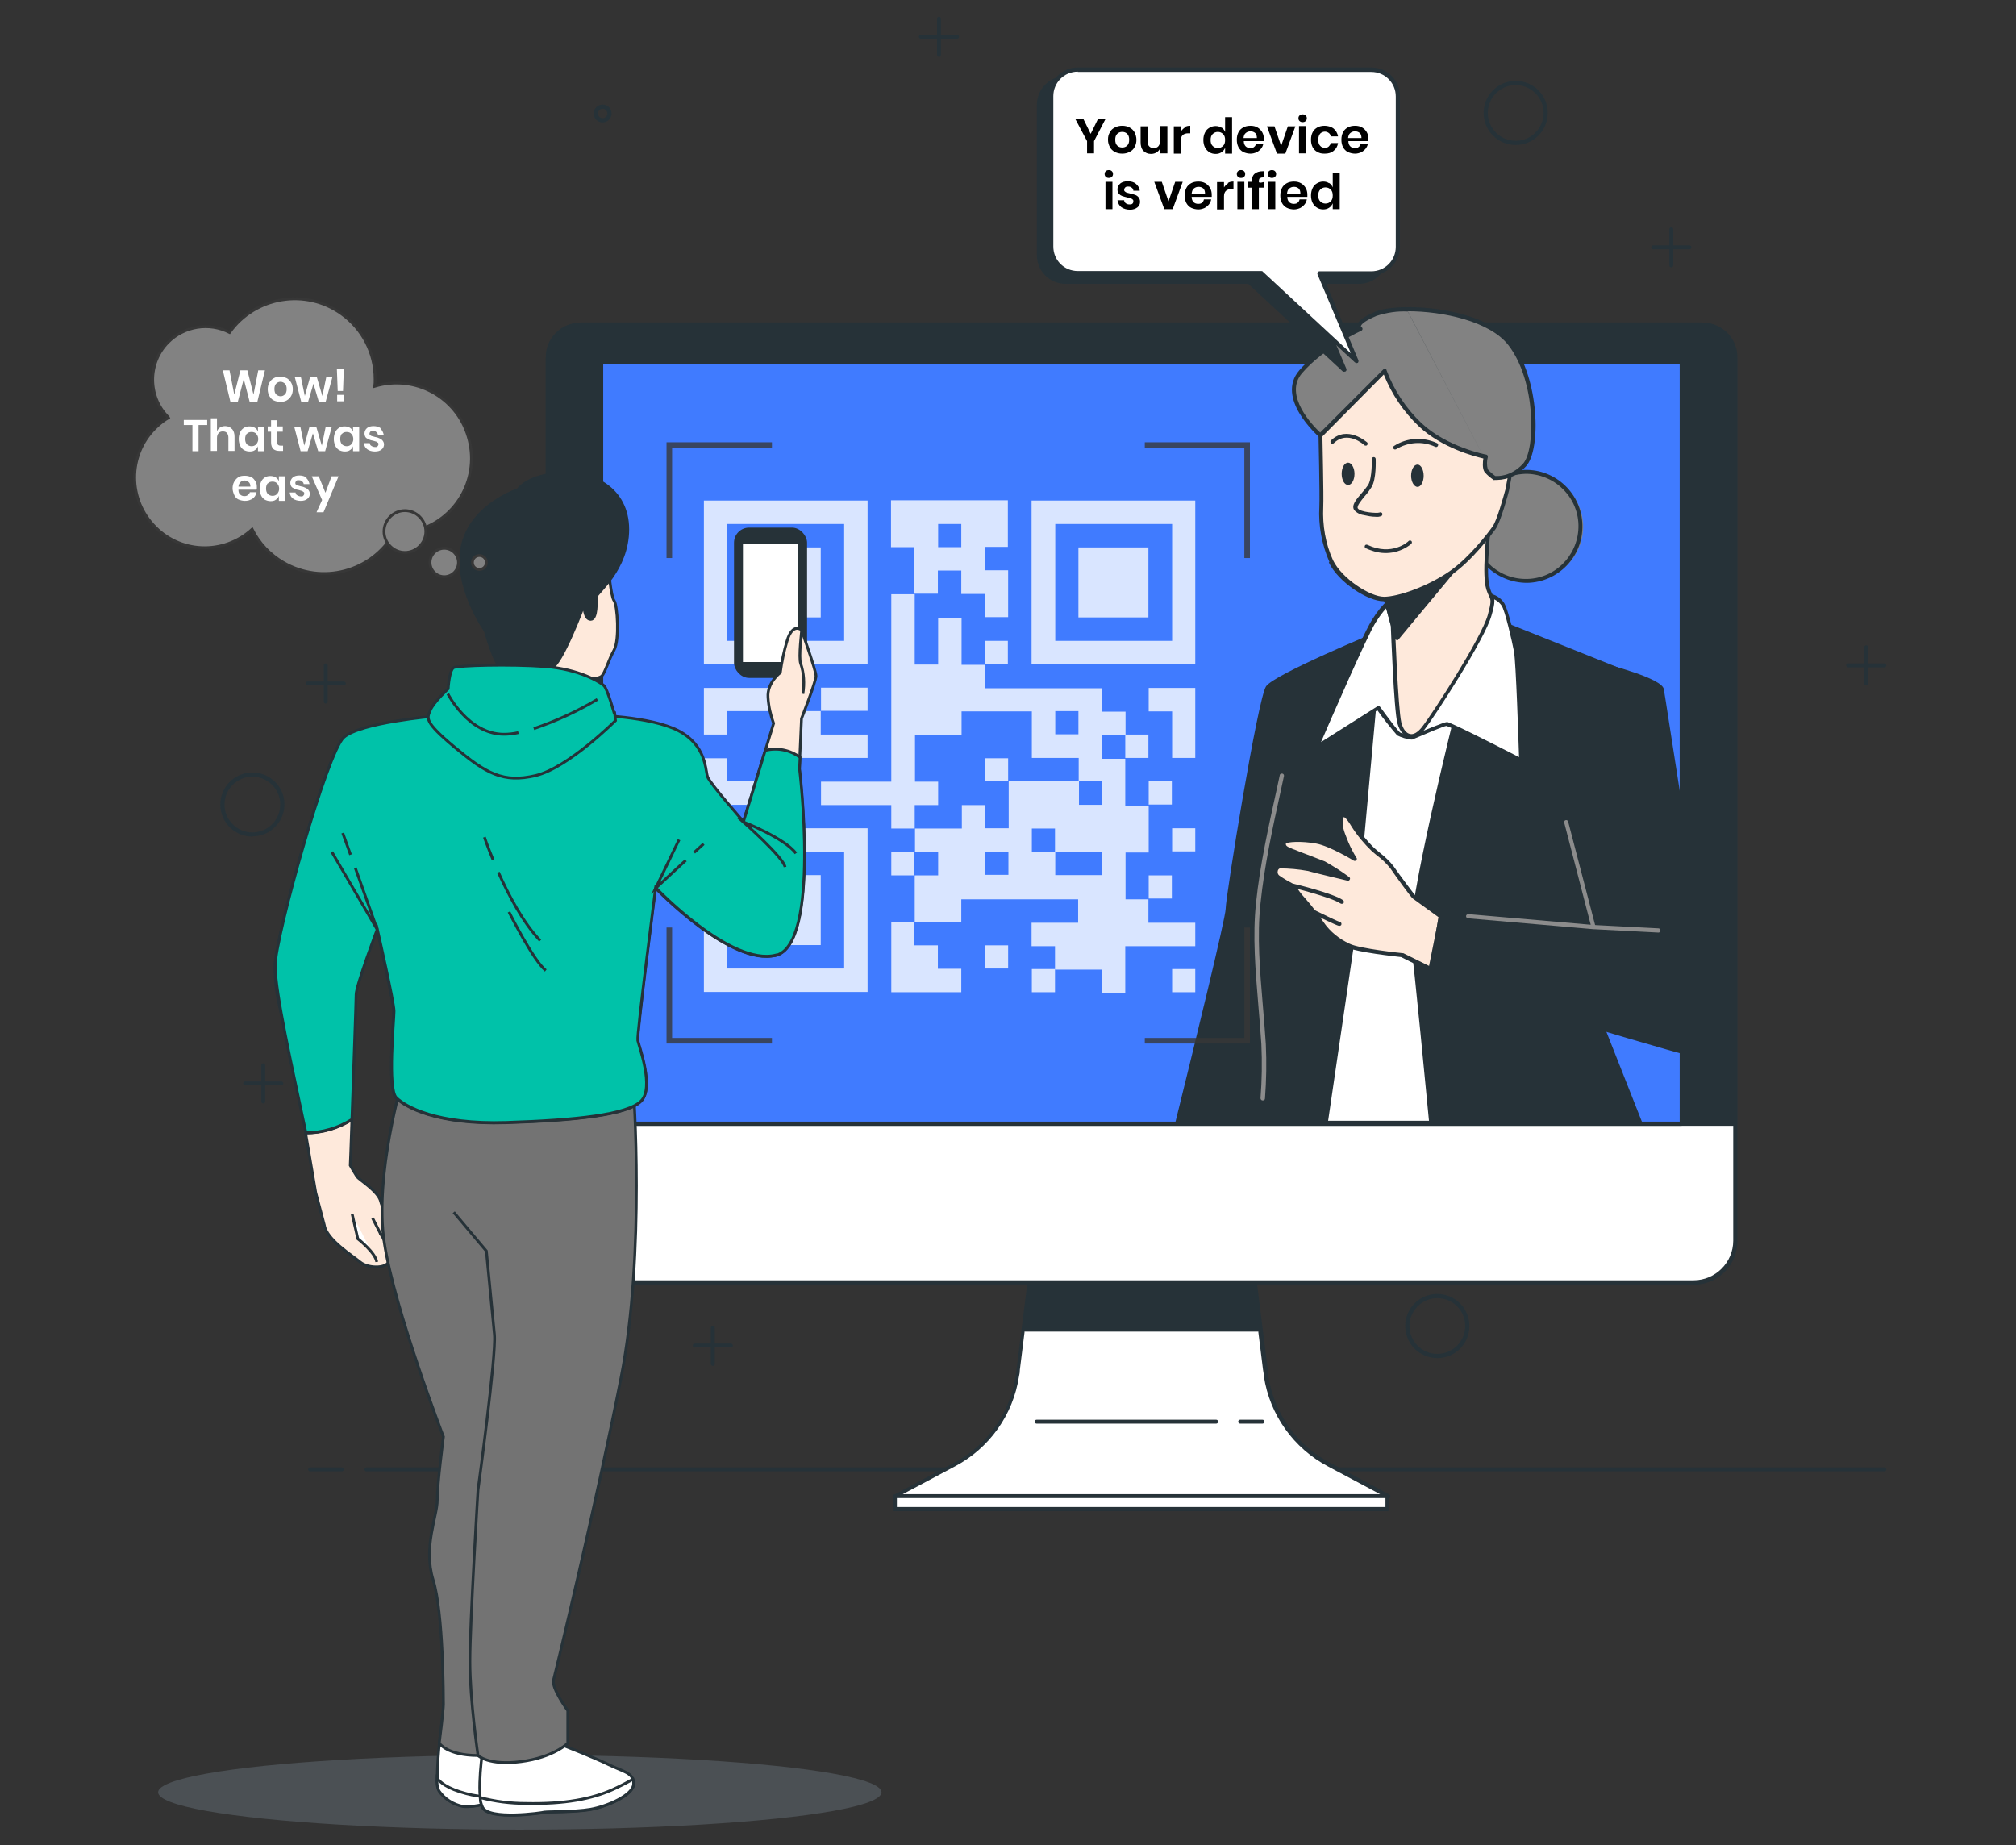 <svg id="Layer_1" data-name="Layer 1" xmlns="http://www.w3.org/2000/svg" width="722.9" height="661.7" version="1.1"><rect width="100%" height="100%" fill="#333333" stroke="none"/><defs><style>.cls-3,.cls-4,.cls-5,.cls-6,.cls-7,.cls-8{stroke-width:0}.cls-10,.cls-9{stroke:#373737}.cls-10,.cls-11,.cls-12,.cls-13,.cls-14,.cls-15,.cls-16,.cls-9{stroke-miterlimit:10}.cls-7,.cls-9{fill:#828282}.cls-10{stroke-width:2px}.cls-10,.cls-11{fill:none}.cls-13,.cls-3{fill:#263238}.cls-4{fill:#8c8c8c}.cls-11,.cls-12,.cls-13,.cls-14,.cls-15,.cls-16{stroke:#263238}.cls-15,.cls-5{fill:#fee9db}.cls-12,.cls-8{fill:#fff}.cls-6{fill:#000}.cls-14{fill:#00c2a9}.cls-16{fill:#737373}</style></defs><g id="freepik--Floor--inject-133"><path class="cls-3" d="M675.8 527.6H131.3c-.3 0-.6-.3-.6-.7s.3-.7.6-.7h544.5c.3 0 .6.3.6.7s-.3.7-.6.7ZM122.7 527.6h-11.6c-.3 0-.6-.3-.6-.7s.3-.7.6-.7h11.6c.3 0 .6.3.6.7s-.3.7-.6.7Z"/></g><g id="freepik--Graphics--inject-133"><path class="cls-3" d="M116.8 252.3c-.4 0-.7-.3-.7-.7v-13c0-.4.3-.7.7-.7s.7.3.7.7v13c0 .4-.3.7-.7.7Z"/><path class="cls-3" d="M123.3 245.8h-13c-.4 0-.7-.3-.7-.7 0-.4.3-.7.7-.7h13c.4 0 .7.3.7.7s-.3.7-.7.7ZM669.2 245.8c-.4 0-.7-.3-.7-.7v-13c0-.4.3-.7.7-.7s.7.3.7.7v13c0 .4-.3.7-.7.7Z"/><path class="cls-3" d="M675.7 239.3h-13c-.4 0-.7-.3-.7-.7s.3-.7.7-.7h13c.4 0 .7.3.7.7s-.3.7-.7.7ZM599.3 95.9c-.4 0-.7-.3-.7-.7v-13c0-.4.3-.7.7-.7s.7.3.7.7v12.9c0 .4-.3.8-.7.8Z"/><path class="cls-3" d="M605.8 89.4h-13c-.4 0-.7-.3-.7-.7s.3-.7.7-.7h13c.4 0 .7.3.7.7s-.3.7-.7.7ZM336.7 20.4c-.4 0-.7-.3-.7-.7v-13c0-.4.3-.7.7-.7.4 0 .7.3.7.7v13c0 .4-.3.7-.7.8Z"/><path class="cls-3" d="M343.2 13.9h-13c-.4 0-.7-.3-.7-.7 0-.4.3-.7.7-.7h13c.4 0 .7.3.7.7s-.3.7-.7.7ZM255.6 489.8c-.4 0-.7-.3-.7-.7v-13c0-.4.3-.7.7-.7s.7.3.7.7v13c0 .4-.3.7-.7.7Z"/><path class="cls-3" d="M262.1 483.2h-13c-.4 0-.7-.3-.7-.7s.3-.7.7-.7h13c.4 0 .7.3.7.7 0 .4-.3.7-.7.7ZM94.4 395.7c-.4 0-.7-.3-.7-.7v-13c0-.4.3-.7.7-.7.4 0 .7.3.7.7v13c0 .4-.3.7-.7.7Z"/><path class="cls-3" d="M100.9 389.2h-13c-.4 0-.7-.3-.7-.7s.3-.7.7-.7h13c.4 0 .7.3.7.7 0 .4-.3.7-.7.7ZM543.5 52c-6.3 0-11.5-5.1-11.5-11.5 0-6.3 5.1-11.5 11.5-11.5 6.3 0 11.5 5.1 11.5 11.5 0 6.3-5.1 11.5-11.5 11.5Zm0-21.5c-5.5 0-10 4.5-10 10s4.5 10 10 10 10-4.5 10-10-4.5-10-10-10ZM515.4 487c-6.3 0-11.5-5.1-11.5-11.5 0-6.3 5.1-11.5 11.5-11.5 6.3 0 11.5 5.1 11.5 11.5s-5.1 11.5-11.5 11.5Zm0-21.5c-5.5 0-10 4.5-10 10s4.5 10 10 10 10-4.5 10-10c0-5.6-4.5-10-10-10ZM90.5 300c-6.3 0-11.5-5.1-11.5-11.5 0-6.3 5.1-11.5 11.5-11.5 6.3 0 11.5 5.1 11.5 11.4 0 6.3-5.1 11.5-11.4 11.5Zm0-21.5c-5.5 0-10 4.5-10 10s4.5 10 10 10 10-4.5 10-10-4.5-10-10-10ZM600.6 153.5c-1.8 0-3.2-1.4-3.2-3.2s1.4-3.2 3.2-3.2c1.8 0 3.2 1.4 3.2 3.2s-1.4 3.2-3.2 3.2Zm0-4.9c-.9 0-1.7.8-1.7 1.7s.8 1.7 1.7 1.7c.9 0 1.7-.8 1.7-1.7s-.8-1.7-1.7-1.7ZM216.1 43.9c-1.8 0-3.2-1.4-3.2-3.2 0-1.8 1.4-3.2 3.2-3.2 1.8 0 3.2 1.4 3.2 3.2 0 1.7-1.4 3.2-3.2 3.2Zm0-4.9c-.9 0-1.7.8-1.7 1.7 0 .9.8 1.7 1.7 1.7.9 0 1.7-.8 1.7-1.7 0-.9-.8-1.7-1.7-1.7ZM415.4 473c-1.8 0-3.2-1.4-3.2-3.2 0-1.8 1.4-3.2 3.2-3.2s3.2 1.4 3.2 3.2c0 1.7-1.4 3.2-3.2 3.2Zm0-4.8c-.9 0-1.7.8-1.7 1.7 0 .9.8 1.7 1.7 1.7s1.7-.8 1.7-1.7c0-.9-.8-1.7-1.7-1.7Z"/></g><g id="freepik--Device--inject-133"><path class="cls-8" d="m453.7 491.1-4.9-39.2h-78.9l-4.9 39.2c0 .8-.2 1.5-.3 2.3a43.35 43.35 0 0 1-22.7 31.8l-21.1 11.3h176.9l-21.2-11.3c-12.2-6.3-20.6-18.1-22.7-31.7l-.3-2.4Z"/><path class="cls-3" d="M497.8 537.3H320.9c-.4 0-.7-.3-.7-.7 0-.3.1-.5.4-.6l21.2-11.3c12-6.2 20.3-17.8 22.4-31.2.1-.8.2-1.5.3-2.3l4.9-39.3c0-.4.4-.6.7-.6H449c.4 0 .7.3.7.6l4.9 39.2c0 .8.1 1.5.2 2.3 2 13.4 10.3 25 22.3 31.2l21.1 11.3c.3.2.4.5.4.8 0 .3-.4.6-.7.6Zm-174-1.5h171.1l-18.6-9.9c-12.4-6.5-21-18.5-23.1-32.4 0-.8-.2-1.5-.3-2.3l-4.8-38.6h-77.6l-4.8 38.6c0 .8-.1 1.5-.3 2.3-2.1 13.9-10.7 25.9-23.1 32.4l-18.6 9.9Z"/><path class="cls-3" d="m451 476.8-2.2-24.9h-79l-2.2 24.9H451z"/><path class="cls-3" d="M451 477.5h-83.3c-.2 0-.4 0-.5-.2-.1-.2-.2-.4-.2-.6l2.2-24.9c0-.4.4-.7.7-.7h78.9c.4 0 .7.3.7.7l2.2 24.9c0 .2 0 .4-.2.6-.1.1-.3.2-.5.2Zm-82.6-1.4h81.8l-2.1-23.4h-77.6l-2.1 23.4Z"/><path class="cls-8" d="M320.9 536.5h176.7v4.6H320.9z"/><path class="cls-3" d="M497.5 541.9H320.8c-.4 0-.7-.3-.7-.7v-4.6c0-.4.3-.7.7-.7h176.7c.4 0 .7.3.7.7v4.6c0 .4-.3.7-.7.7Zm-175.9-1.5h175.2v-3.2H321.6v3.2ZM436.1 510.5h-64.4c-.4 0-.7-.3-.7-.7s.3-.7.7-.7h64.4c.4 0 .7.3.7.7s-.3.7-.7.7ZM452.7 510.5h-8c-.4 0-.7-.3-.7-.7 0-.4.3-.7.7-.7h8c.4 0 .7.3.7.7s-.3.7-.7.7Z"/><path class="cls-8" d="M208.1 116.3h402.5c6.4 0 11.6 5.2 11.6 11.6v317c0 8.3-6.7 14.9-14.9 14.9H211.4c-8.3 0-14.9-6.7-14.9-14.9V128c0-6.4 5.2-11.6 11.6-11.6Z"/><path class="cls-3" d="M607.2 460.6H211.4c-8.7 0-15.7-7-15.7-15.7V128c0-6.8 5.6-12.3 12.4-12.3h402.5c6.8 0 12.4 5.5 12.4 12.4V445c0 8.7-7 15.7-15.7 15.7ZM208.1 117.1c-6 0-10.9 4.9-10.9 10.9v316.9c0 7.8 6.4 14.2 14.2 14.2h395.9c7.8 0 14.2-6.4 14.2-14.2V128c0-6-4.9-10.9-10.9-10.9H208.1Z"/><path class="cls-3" d="M622.2 402.9V128.8c0-6.9-5.6-12.5-12.5-12.5H209c-6.9 0-12.5 5.6-12.5 12.5v274.1h425.7Z"/><path class="cls-3" d="M622.2 403.7H196.4c-.4 0-.7-.3-.7-.7V128.8c0-7.3 6-13.2 13.3-13.2h400.7c7.3 0 13.2 6 13.2 13.3v274c0 .4-.3.7-.7.7Zm-425-1.5h424.3V128.8c0-6.5-5.2-11.7-11.7-11.8H209c-6.5 0-11.8 5.3-11.8 11.8v273.4Z"/><path style="fill:#407bff;stroke-width:0" d="M215.6 129.8H603v273.1H215.6z"/><path class="cls-3" d="M603 403.7H215.6c-.4 0-.7-.3-.7-.7V129.8c0-.4.3-.7.7-.7H603c.4 0 .7.3.7.7v273.1c0 .4-.3.7-.7.7Zm-386.6-1.5h385.9V130.5h-386v271.6Z"/></g><g id="freepik--character-1--inject-133"><path class="cls-8" d="m512.5 339.9 21-102.9-44.3-.6-15.4 94.6 1.3 71.8h38.2l-.8-62.9z"/><path class="cls-3" d="M475.1 403.5c-.4 0-.7-.3-.7-.7l-1.3-71.9 15.5-94.6c0-.4.4-.6.7-.6l44.2.6h.2c.4 0 .6.5.5.9l-21 102.8.8 62.8c0 .2 0 .4-.2.5-.1.1-.3.2-.5.2h-38.2Zm36.7-63.5v-.2l20.8-102.1-42.7-.6-15.3 93.8 1.3 71h36.7l-.8-62.1Z"/><path class="cls-3" d="m493.1 248.8 3.9-22.9s-39.5 16.3-42.5 20.5c-2.9 4.2-14.4 75.1-14.4 79.3s-16.2 69.3-18.1 77h53.1l10-67.5 7.9-86.5Z"/><path class="cls-3" d="M421.5 403.3c-.1-.2-.2-.4-.1-.6 6.7-27 18.1-73.6 18.1-76.8 0-4.3 11.5-75.5 14.5-79.8 3-4.3 38.7-19.1 42.8-20.8h.4c.4 0 .7.4.6.8l-3.9 22.8-7.9 86.5-9.9 67.5c0 .4-.4.6-.7.6h-53.1c-.2 0-.4 0-.6-.2Zm63-68.1 7.9-86.6 3.7-21.5c-15.8 6.6-38.9 16.9-40.9 19.8-2.8 4.1-14.2 75-14.2 78.9 0 3.9-14.4 62.2-17.9 76.2h51.6l9.9-66.9Z"/><path class="cls-4" d="M452.7 394.6c-.4 0-.7-.4-.7-.8.5-6.4.6-12.9.3-19.4-.3-4.6-.7-9.4-1.1-14.1-1-12.1-2.1-24.7-.8-36.6 1.4-13.6 4.5-27.4 7.4-40.6l1.1-5.1c0-.4.5-.7.9-.6.4 0 .7.5.6.9l-1.1 5.1c-2.9 13.2-5.9 26.9-7.3 40.5-1.3 11.8-.2 24.3.8 36.3.4 4.7.8 9.5 1.1 14.2.3 6.5.2 13-.3 19.5 0 .4-.3.7-.7.7h-.1Z"/><ellipse class="cls-7" cx="547.6" cy="188.9" rx="20.1" ry="19.6"/><path class="cls-3" d="M526.9 188.8c0-11 8.8-20 19.8-20.3 11.2-.3 20.5 8.6 20.7 19.8.3 11.2-8.6 20.5-19.8 20.7-11.3 0-20.6-9-20.8-20.3Zm1.4 0c0 10.2 8.2 18.6 18.4 18.8 10.4.3 19-8 19.3-18.4.3-10.4-8-19-18.4-19.3-10.5 0-19.1 8.3-19.3 18.8ZM570.8 358.8l21.2-114-55.5-22.2-13.7 31.4s-18 71.8-16.3 83c1.5 10.1 5.9 57.1 6.7 65.9h75l-17.4-44Z"/><path class="cls-3" d="M512.5 402.9c-.9-9.2-5.3-55.8-6.7-65.8-1.6-11.1 15.6-80.3 16.4-83.3l13.7-31.4c.2-.4.6-.5.9-.4l55.5 22.2c.3.1.5.5.5.8l-21.2 113.8 17.3 43.8v.7c-.1.2-.4.3-.6.3h-75c-.4 0-.7-.3-.7-.7Zm57.6-43.8v-.4l21.2-113.4-54.3-21.7-13.4 30.6c-.2.6-17.9 71.8-16.3 82.7 1.4 9.9 5.7 54.6 6.7 65.2h73.2l-17-42.9Z"/><path class="cls-8" d="M502.1 213.9c-2.6.8-5.5 2.6-9.4 8.9-3.9 6.3-20.6 45.1-20.6 45.1l22.2-14s6.3 8.6 7.3 9.4c1.5.7 3.1 1.1 4.7 1.3 0 0 11.5-5 12.5-5s26.6 13 26.6 13-1-34.4-1.8-39.1c-.4-2.6-3.2-15.2-4.7-17-1.1-1.6-2.8-2.7-4.7-2.9 0 0-29.5-.5-32.1.3Z"/><path class="cls-3" d="M545 273.3c-9.9-5.1-25.1-12.7-26.3-13-.8 0-6.9 2.6-12.3 4.9h-.4c-1.7-.2-3.4-.7-5-1.5-2.5-2.9-4.9-5.9-7.1-9l-21.6 13.7c-.3.2-.6.2-.9 0-.2-.2-.3-.6-.2-.8.7-1.6 16.8-39 20.7-45.2 4.2-6.8 7.2-8.4 9.8-9.2 2.6-.8 29.3-.3 32.3-.3 2.1.2 4 1.4 5.2 3.1 1.6 2 4.5 15 4.8 17.3.8 4.7 1.8 37.8 1.8 39.2 0 .3-.1.5-.3.6-.1 0-.3.1-.4.1h-.3Zm-10.8-58.9c-11.8-.2-30-.3-31.9.2-2.2.7-5 2.2-9 8.6-3.3 5.3-16 34.6-19.6 42.9l20.2-12.8c.3-.2.8-.1 1 .2 3 4.1 6.5 8.8 7.2 9.2 1.3.6 2.7 1 4.2 1.1 3.6-1.6 11.6-4.9 12.6-4.9s16.1 7.6 25.8 12.6c-.2-6.2-1.1-33.7-1.8-37.8-.6-3.3-3.3-15.1-4.5-16.6-1-1.4-2.5-2.4-4.1-2.6Z"/><path class="cls-5" d="m495.8 210.8 3.6 13.3s1.1 30.3 2.4 35.2 5 6.5 8.6 1.8c3.6-4.7 21.4-32.1 23.7-40.5s0-4.7-1-12c-1.1-7.3 1.8-29.5 1.8-29.5l-39.1 31.6Z"/><path class="cls-3" d="M505.3 264.5c-1.9-.4-3.4-2.3-4.2-5.1-1.3-4.9-2.3-33.2-2.4-35.3l-3.6-13.2c0-.3 0-.6.2-.8l39.1-31.6c.3-.2.6-.2.8 0 .3.2.4.4.4.7 0 .2-2.8 22.2-1.8 29.3.2 1.6.6 3.2 1.4 4.7.8 1.6 1.1 2.5-.4 7.6-2.4 8.5-20.2 35.9-23.9 40.7-1.9 2.5-3.6 3.1-4.9 3.1-.3 0-.5-.1-.8-.2Zm-8.6-53.5 3.5 12.8v.2c0 .3 1.1 30.2 2.3 35.1.6 2.3 1.7 3.8 3.1 4.1 1.3.3 2.8-.6 4.3-2.5 3.7-4.7 21.3-31.9 23.6-40.2 1.3-4.8 1.1-5.3.5-6.6-.8-1.6-1.4-3.3-1.5-5.1-.9-6.1.9-22.3 1.6-27.8l-37.3 30.1Z"/><path class="cls-3" d="m495.8 210.8 3.6 13.3 1.5 4.7 19.6-23.5-24.7 5.5z"/><path class="cls-3" d="M500.8 229.5c-.3 0-.5-.3-.6-.5l-1.5-4.7-3.6-13.3v-.6c.1-.2.3-.3.5-.3l24.7-5.5c.3 0 .6 0 .8.3.2.3.2.6 0 .8l-19.6 23.6c-.1.2-.3.3-.6.3h-.1Zm-4.2-18.2 3.4 12.6 1 3.4 17.3-20.8-21.8 4.9Z"/><path class="cls-5" d="m476 147 19.9-20.1s17.1 16.3 25.1 24.6c8.1 8.3 23 7.8 23 7.8l-1.7 7.3-1.7 9s-2.9 10.9-4.7 13.5c-1.9 2.6-8.6 11.4-15.4 16.1-7.8 5.4-18.6 9.5-24.2 9.5-5.5 0-15.7-6.6-19-13.5-2.7-6.1-3.9-12.8-3.5-19.4.2-4.5-.3-25.6-.3-25.6l2.5-9.2Z"/><path class="cls-3" d="M476.7 201.5c-2.7-6.2-4-13-3.6-19.8.2-4.4-.3-25.4-.3-25.6v-.2l2.4-9.2c0-.1 0-.2.2-.3l19.9-20.1c.3-.3.7-.3 1 0 .2.2 17.2 16.4 25.1 24.7 7.8 8 22.3 7.6 22.4 7.6.2 0 .4.1.6.3.1.2.2.4.1.6l-1.7 7.3-1.7 9.1c-.1.5-2.9 11.1-4.8 13.8-1.3 1.8-8.4 11.3-15.6 16.3-7.6 5.3-18.6 9.6-24.6 9.6-5.6 0-16.2-6.8-19.6-13.9Zm43.7-49.5c-7.2-7.4-21.6-21.3-24.6-24.1l-19.3 19.5-2.3 8.9c0 1.8.5 21.2.3 25.6-.3 6.5.8 13.1 3.5 19 3.2 6.6 13.3 13.1 18.3 13.1s15.7-3.7 23.7-9.3c7-4.9 13.8-13.9 15.2-15.9 1.5-2 3.8-10.3 4.6-13.2l1.7-9 1.5-6.4c-3.5 0-15.4-.7-22.6-8.1Z"/><path class="cls-3" d="M489.1 184.7c-1.3-.1-2.6-.8-3.5-1.8-1.1-1.7.7-3.8 2.7-6.1.8-.9 1.6-1.9 2.3-2.9 1.5-2.6 1.3-9.2 1.3-9.3 0-.4.3-.7.7-.7s.7.3.7.7.3 7.2-1.5 10.1c-.7 1.1-1.5 2.2-2.4 3.2-1.3 1.6-3 3.6-2.5 4.4.9 1.4 6.8 1.8 7.7 1.5.3-.2.8-.1 1 .2.2.3.1.8-.2 1-.7.3-1.4.4-2.2.3-1.4 0-2.8-.3-4.2-.6ZM489.8 196.7c-.4-.2-.5-.6-.4-1 .2-.4.6-.5 1-.3 8.7 4.1 14.5-1.1 14.7-1.4.3-.3.8-.2 1 0 .3.3.2.7 0 1-4 3.3-9.4 4.2-14.3 2.4-.7-.2-1.4-.5-2-.8ZM500.3 161.2c-.2 0-.5-.1-.6-.3-.2-.3-.2-.8.2-1 4.6-3 10.4-3.3 15.4-1 .4.2.5.6.3 1s-.6.5-1 .3c-4.5-2.1-9.7-1.7-14 .9-.1 0-.3.1-.4.1ZM489.2 159.6c-.2-.2-6-5.4-10.9-.7-.3.3-.8.3-1 0-.3-.3-.3-.8 0-1 5.9-5.6 12.8.7 12.9.7.3.3.3.8 0 1-.1.2-.3.2-.5.2s-.3 0-.5-.2ZM508.3 166.6c1.2 0 2.2 1.8 2.2 4s-1 4-2.2 4c-1.2 0-2.3-1.8-2.3-4s1-4 2.3-4ZM483.4 165.9c1.2 0 2.3 1.8 2.3 4s-1 4-2.3 4-2.3-1.8-2.3-4 1-4 2.3-4Z"/><path class="cls-7" d="M473.5 156.2s-15.2-13.3-7-22.8c8.2-9.6 21.5-15.4 21.5-15.4s-3.3-1.7 5.3-5.3c8.6-3.6 38.5-1.7 48.2 10.8 9.7 12.6 10.3 37.9 5.1 43.4-5.1 5.5-10.7 4.6-10.7 4.6-1.1-.7-2.2-1.6-3-2.7-1-1.3-.2-5-.2-5s-14.1-2.6-23.4-11.4c-5.7-5.4-10-12.1-12.8-19.4l-23 23.2Z"/><path class="cls-3" d="M535.9 172.2s-.2 0-.3-.1c-1.2-.8-2.3-1.7-3.3-2.9-.8-1.2-.6-3.6-.4-4.8-3-.7-14.8-3.7-23.1-11.5-5.5-5.2-9.8-11.6-12.6-18.6L474 156.7c-.3.3-.7.3-1 0-.6-.6-15.7-13.9-7.1-23.9 7.1-8.2 17.7-13.7 20.9-15.2-.1-.2-.2-.5-.1-.8 0-1.6 2.1-3.1 6.4-5 8.3-3.6 38.9-2 49 11.1 9.9 12.8 10.6 38.4 5.1 44.3-2.6 3-6.3 4.8-10.3 4.9h-1.1Zm.1-.8-31.2-59.7c-3.8-.2-7.6.4-11.3 1.6-5.1 2.2-5.5 3.4-5.5 3.7 0 .1 0 .3.2.3.1 0 .2.2.3.3.2.4 0 .8-.3 1-.1 0-13.3 5.9-21.3 15.2-6.8 7.9 4 19 6.5 21.3l22.6-22.6c.2-.2.4-.3.7-.2.3 0 .5.2.5.5 2.7 7.2 7 13.7 12.6 19 9.1 8.5 22.9 11.2 23.1 11.2.4 0 .7.5.6.9-.4 1.4-.4 3 0 4.4.8.9 1.7 1.7 2.7 2.4.9 0 5.5.3 9.9-4.4 4.6-5 4.7-29.7-5.2-42.5-6.7-8.7-23.8-12.2-36.1-12.2Z"/><path class="cls-5" d="m513.2 347.6-10.6-5.3s-15.7-1.6-19.4-3.5c-3.8-1.8-7-4.5-9.5-7.8-2-3.1-4.3-6-6.7-8.8-1.3-1.4-2.4-3-3.5-4.6-1.9-1-3.8-2-5.5-3.2-.5-.3-.8-.8-.9-1.3-.3-1.2.4-2.3 1.6-2.6 3.4 0 6.8.3 10.1.9 2.6.7 14.3 3.5 14.3 3.5-2.7-2.1-5.6-3.9-8.5-5.5-2.3-.9-8.5-3.3-10.8-4.2s-3.9-1.3-3.7-2.9 6.6-1.6 11.7-.7 13.6 6.2 13.6 6.2c-1.1-1.8-2.1-3.8-2.9-5.8-.7-2.1-2.5-5.5-1.8-8.5s2.8-.5 4.4 2.3c2 3.2 4.4 6.2 7.1 8.8 2.1 1.8 5.1 3.9 6.7 6.2 1.6 2.3 7.4 10.1 8.1 10.8s9.4 6.9 9.4 6.9l-3.3 19.1Z"/><path class="cls-3" d="m512.9 348.4-10.5-5.2c-1.6-.2-15.9-1.7-19.5-3.5-3.9-1.8-7.2-4.6-9.7-8.1-2-3-4.2-5.9-6.6-8.7-1.3-1.4-2.4-2.9-3.4-4.5-1.9-.9-3.7-2-5.4-3.2-1.1-.8-1.5-2.1-1.1-3.4.3-1 1.2-1.8 2.2-1.8 3.5 0 6.9.3 10.3 1 1.6.4 7 1.7 10.6 2.6-1.7-1.2-3.5-2.3-5.3-3.3l-5.4-2.1-5.4-2.1-.6-.2c-2.1-.8-3.8-1.5-3.5-3.5 0-.4.3-.8.7-1 2-1.4 8.4-.9 11.9-.3s8.5 3.2 11.4 4.9c-.6-1.1-1.2-2.3-1.6-3.5-.1-.5-.3-1-.5-1.5-.8-2.1-1.9-4.9-1.3-7.5.2-1.2.7-1.8 1.5-1.9s2 .2 4.2 4c2 3.1 4.3 6 7 8.6.6.5 1.2 1 1.9 1.6 1.8 1.4 3.5 3 4.9 4.8 1.8 2.6 7.5 10.3 8 10.7s6 4.4 9.4 6.8c.2.2.4.4.3.7l-3.2 19.1c0 .2-.2.4-.4.5h-.6Zm2.8-19.6c-1.8-1.3-8.3-6-9.1-6.6s-6.6-8.7-8.1-10.9c-1.4-1.7-2.9-3.2-4.7-4.5-.7-.6-1.3-1.1-1.9-1.6-2.8-2.7-5.3-5.7-7.3-8.9-1.9-3.2-2.7-3.3-2.7-3.3-.2.2-.3.5-.3.8-.5 2.2.5 4.7 1.3 6.7l.6 1.5c.8 1.9 1.8 3.8 2.9 5.6.2.2.2.5 0 .8-.2.3-.7.4-1 .2 0 0-8.5-5.2-13.4-6.1-5.4-1-10.5-.6-10.9 0-.1.8.4 1.1 2.6 2l.6.2c1.1.5 3.3 1.3 5.4 2.1l5.4 2.1c3 1.7 5.9 3.5 8.7 5.6.3.2.4.6.2.9-.1.3-.5.5-.8.4-.5-.1-11.8-2.8-14.3-3.5-3.3-.6-6.6-.9-9.9-.9-.3 0-.7.4-.8.8-.2.7 0 1.4.6 1.8 1.7 1.2 3.5 2.2 5.4 3.2.1 0 .2.2.3.3 1 1.6 2.1 3.1 3.4 4.5 2.5 2.8 4.7 5.7 6.8 8.8 2.3 3.3 5.5 5.9 9.2 7.6 3.5 1.8 19 3.4 19.1 3.4h.2l9.7 4.8 2.9-17.7Z"/><path class="cls-3" d="M480.7 324c-3.1-2.2-17.1-5.7-17.3-5.7-.4 0-.6-.5-.5-.9 0-.4.5-.6.9-.5.6.1 14.5 3.5 17.8 5.9.3.2.4.7.2 1-.1.2-.4.3-.6.3-.2 0-.3 0-.4-.1ZM480.1 332c-1-.2-7.8-3.5-9.1-4.2-.4-.2-.5-.6-.3-1s.6-.5 1-.3c3.8 1.9 8.2 4 8.8 4.1.4.1.6.5.5.9 0 .3-.4.5-.7.5h-.1ZM561 286.1l7.5 46-51.1-5.9-4.7 23.4s97.6 30.4 100.9 29.7c3.3-.6 2-8.7 1-13.7s-18-115-18.6-118.6-24.5-9.5-24.5-9.5"/><path class="cls-3" d="M512.3 350.3c-.4-.1-.6-.5-.5-.8l4.7-23.4c0-.4.4-.6.8-.6l50.2 5.7-7.3-45.1c0-.4.2-.8.6-.8.4 0 .8.2.8.6l7.5 46v.2c0 .4-.4.7-.8.6l-50.5-5.8-4.4 22.2c38.8 12.1 97 29.7 99.9 29.5 1.1-.2 2.5-2.2.4-12.8-.6-3-7-44.1-12.1-77.1-3.3-21.5-6.2-40-6.5-41.4-.4-1.9-12.7-6.1-23.9-8.9-.4 0-.6-.5-.5-.9 0-.4.5-.6.9-.5 5.7 1.4 24.4 6.3 25 10.1.3 1.4 3.1 20 6.5 41.5 5.1 33 11.5 74.1 12.1 77.1 1.2 5.9 2.3 13.8-1.6 14.6h-.2c-5.2 0-85-24.7-101.2-29.8Z"/><path class="cls-4" d="m594.6 334.4-23.1-1.2c-.4 0-.7-.4-.7-.8s.4-.7.8-.7l23.1 1.2c.4 0 .7.4.7.8s-.3.7-.7.7Z"/><path class="cls-4" d="m571.4 333.2-45-3.9c-.4 0-.7-.4-.7-.8s.4-.7.8-.7l43.9 3.8-9.5-36.6c-.1-.4.1-.8.5-.9s.8.1.9.5l9.8 37.6c0 .2 0 .5-.2.7-.1.2-.3.3-.6.2h-.1Z"/></g><g id="freepik--speech-bubble--inject-133"><path class="cls-3" d="M372.6 37.6v53.9c0 5.2 4.3 9.5 9.5 9.5h65.8l34.1 31.5-13.3-31.5h18.6c5.2 0 9.5-4.3 9.5-9.5V37.6c0-5.2-4.3-9.5-9.5-9.5H382.1c-5.2 0-9.5 4.3-9.5 9.5Z"/><path class="cls-3" d="m481.5 133.2-33.9-31.4h-65.5c-5.7 0-10.3-4.6-10.3-10.3V37.6c0-5.7 4.6-10.3 10.3-10.3h105.2c5.7 0 10.3 4.6 10.3 10.3v53.9c0 5.7-4.6 10.3-10.3 10.3h-17.4l12.9 30.5c.1.3 0 .7-.3.9-.1 0-.3.1-.5.1s-.4 0-.5-.1ZM382.2 28.9c-4.9 0-8.8 3.9-8.8 8.8v53.9c0 4.9 3.9 8.8 8.8 8.8H448c.2 0 .4 0 .5.2l31.6 29.3-12-28.4c-.1-.2-.1-.5 0-.7.1-.2.4-.3.6-.3h18.6c4.9 0 8.8-3.9 8.8-8.8V37.8c0-4.9-3.9-8.8-8.8-8.8H382.2Z"/><path class="cls-8" d="M377 34.5v53.9c0 5.2 4.3 9.5 9.5 9.5h65.8l34.1 31.5-13.3-31.5h18.6c5.2 0 9.5-4.3 9.5-9.5V34.5c0-5.2-4.3-9.5-9.5-9.5H386.5c-5.2 0-9.5 4.3-9.5 9.5Z"/><path class="cls-3" d="M485.9 130 452 98.7h-65.5c-5.7 0-10.3-4.6-10.3-10.3V34.5c0-5.7 4.6-10.3 10.3-10.3h105.2c5.7 0 10.3 4.6 10.3 10.3v53.9c0 5.7-4.6 10.3-10.3 10.3h-17.4l12.8 30.5c.1.3 0 .7-.2.9-.1 0-.3.1-.4.1-.2 0-.4 0-.5-.2ZM386.5 25.7c-4.9 0-8.8 3.9-8.8 8.8v53.9c0 4.9 3.9 8.8 8.8 8.8h65.8c.2 0 .4 0 .5.2l31.6 29.3-12-28.4V98c0-.4.3-.7.7-.7h18.6c4.9 0 8.8-3.9 8.8-8.8V34.6c0-4.9-3.9-8.8-8.8-8.8H386.5Z"/></g><g id="freepik--qr-code--inject-62" style="opacity:.8"><path class="cls-8" d="M328 330.6v-16.7h8.4v-8.4h-8.3v-8.4h16.8v-8.4h8.4v8.3h8.4v-16.8h25.2v8.4h8.3v-8.4h-8.4v-8.4H370v-16.7h-25.2v8.4h-16.7v16.8h8.3v8.4H328v8.4h-8.4v-8.4h-25.2v-8.4h25.2v-67.2h8.4v25.2h8.4v-16.7h8.4v16.8h8.4v8.4h42v8.4h8.4v8.5h-8.4v8.4h8.3v16.8h8.4v16.8h-8.3v16.8h8.2v8.4h16.8v8.4h-25.1v16.8h-8.4v-8.4h-16.8v-8.4h-8.4v-8.4h16.7v-8.4h-41.9v8.3h-16.8Zm50.3-25.2v-8.3H370v8.3h8.4v8.4h16.7v-8.3h-16.8Zm-16.8 0h-8.2v8.3h8.3v-8.3Zm16.9-42.1h8.3V255h-8.3v8.3Z"/><path class="cls-8" d="M252.4 238.2v-58.7h58.7v58.7h-58.7Zm8.4-50.3v41.9h41.9v-41.9h-41.9ZM428.6 238.2h-58.7v-58.7h58.7v58.7Zm-8.3-50.3h-41.9v41.9h41.9v-41.9ZM252.4 297h58.7v58.7h-58.7V297Zm50.3 8.4h-41.9v41.9h41.9v-41.9ZM327.9 213v-16.8h-8.4v-16.8h41.9v16.7h-8.2v8.4h8.3v16.8h-8.4V213h-8.4v-8.4h-8.4v8.3h-8.5Zm8.5-16.8h8.3v-8.3h-8.3v8.3ZM294.3 255v8.4h16.8v8.4H286v16.8h-33.5v-16.7h8.3v8.3h16.8V255h16.8ZM327.9 330.6v8.4h8.4v8.4h8.4v8.4h-25.1v-25.1h8.4ZM277.6 255h-16.8v8.4h-8.4v-16.7h25.1v8.3ZM428.6 271.8h-8.3v-16.7h-8.4v-8.4h16.7v25.1ZM294.4 255v-8.4h16.7v8.3h-16.8ZM411.9 288.6v-8.4h8.3v8.3h-8.4ZM420.3 297h8.3v8.3h-8.3V297ZM353.1 238.2v-8.4h8.3v8.3H353ZM328 313.9h-8.4v-8.4h8.3v8.4ZM411.9 322.2v-8.3h8.3v8.3h-8.3ZM403.5 263.4h8.3v8.4h-8.3v-8.4ZM361.5 347.3h-8.3V339h8.3v8.3ZM378.3 347.4v8.4H370v-8.3h8.4ZM428.6 355.8h-8.3v-8.3h8.3v8.3ZM361.5 280.2h-8.3v-8.3h8.3v8.3Z"/><path class="cls-8" d="M294.3 221.4h-25.1v-25.1h25.1v25.1ZM386.7 221.4v-25.1h25.1v25.1h-25.1ZM269.2 338.9v-25.1h25.1v25.1h-25.1Z"/><path class="cls-10" d="M276.8 159.6H240v40.5M410.5 159.6h36.7v40.5M276.8 373.2H240v-40.6M410.5 373.2h36.7v-40.6"/></g><ellipse cx="186.4" cy="642.7" rx="129.7" ry="13.4" style="stroke-width:0;fill:#adc5db;isolation:isolate;opacity:.2"/><g id="freepik--Character--inject-62"><rect class="cls-13" x="263.7" y="189.7" width="25.2" height="52.9" rx="4.9" ry="4.9"/><path class="cls-12" d="M265.9 194.4h20.7v43.5h-20.7z"/><path class="cls-15" d="M109.6 406.3c5.9 0 11.6-1.7 16.6-4.8-.3 9.3-.6 16.4-.6 16.4s1.6 2.8 2.4 4c.8 1.2 7.6 5.2 8.5 8.9.8 3.6 4.4 5.6 4 10.9-.4 5.2-4.8-.4-4 .8s3.2 5.2 3.2 8.9-7.6 3.6-10.5 1.2-12.1-8.1-12.9-13.3l-3.1-11.7-3.6-21.2Z"/><path class="cls-12" d="m126.3 435.4 2 8.8s6.3 4.9 6.8 8.3"/><path class="cls-11" d="m136.5 442.5-2.9-5.7"/><path class="cls-12" d="M158 621s-2.3 18.8-.5 21.1c2 2.9 5.1 4.9 8.7 5.6 4.1.5 11-1.8 11-1.8 4.6 1.2 9.5 1.7 14.3 1.3 7.3-.8 12.2-3.6 12.7-7.1s-5.9-5.1-9.4-8.9c-3.6-3.8-9.2-10.6-9.2-10.6l-1.5-5s-8.7 4.4-14.3 4.6c-3.2.2-6.3 0-9.4-.8l-2.3 1.6Z"/><path class="cls-12" d="M204 640.1c0-.4 0-.8-.1-1.2-1.7.7-3.8 1.6-6.5 2.5-7.6 2.8-11.5.5-15.3.5s-4.1 4.1-14.8 1.3c-7-1.8-9.6-4.2-10.6-5.6-.1 1.6 0 3.1.7 4.6 2 2.9 5.1 4.9 8.7 5.6 4.1.5 11-1.8 11-1.8 4.6 1.2 9.5 1.7 14.3 1.3 7.4-.7 12.2-3.5 12.7-7.1Z"/><path class="cls-16" d="M144.4 387s-10.3 34.4-6.6 58.6c3.7 24.2 21.2 69.6 21.2 69.6s-2.2 16.8-2.2 22.7-5.1 16.8-1.5 28.6c3.7 11.7 3.7 42.5 3.7 44.7s-1.5 13.9-1.5 13.9 2.9 4.4 13.9 4.4 13.9-8.8 13.9-8.8 11-65.2 11-75.4 11.7-48.3 16.1-63.7c2.9-10.6 7.2-20.8 12.7-30.3 2.9-5.1 1.2-67.1 1.2-67.1l-83.5-7.3 1.5 10.3Z"/><path class="cls-12" d="M202 625.9s11 4.3 16.3 6.9 8.9 2.8 8.9 6.9-9.7 8.1-15.5 9.2c-5.9 1-15.3.8-16.3 1s-20.1 3.1-22.4-1.8.2-21.4.2-21.4c9.6 1.6 19.3 1.4 28.8-.8Z"/><path class="cls-12" d="M195.4 649.8c1-.2 10.4 0 16.3-1s15.5-5.1 15.5-9.2c0-.5 0-1.1-.2-1.6-2.5 1.4-5 2.7-7.7 3.9-7.1 3.1-16.5 5.1-30.8 4.8-5.5 0-11-.7-16.3-2.1 0 1.2.3 2.3.8 3.4 2.2 4.8 21.3 2.1 22.3 1.8Z"/><path class="cls-16" d="M227.1 390s4.4 59.3-4.4 104-23.4 105.4-24.2 108.4 5.1 11 5.1 11v11.7s-5.1 5.1-16.8 6.6c-11.7 1.5-15.4-2.2-15.4-2.2s-2.9-19.8-2.9-33.7 2.9-61.5 2.9-61.5 6.6-48.3 5.9-55.7-2.9-30-2.9-30l-11.7-13.9"/><path class="cls-15" d="m104 378.8 23-4c-.1 3.1.6-16.6.6-18.1 0-3.2 7.6-23.4 7.6-23.4s6 26.2 6 29.4-2.4 27.8.8 31c3.2 3.2 14.5 9.7 39.5 8.9 25-.8 43.5-2.8 48.3-7.7 4.8-4.8-.8-19.7-1.2-21.7-.4-2 6.4-54.8 6.4-54.8s27 28.2 43.1 24.2 8.5-66.8 8.5-66.8l.8-18.1s5.2-13.3 5.2-15.3-5.2-16.5-5.2-16.5-3.2-2.8-5.2 4c-1.1 3.7-1.9 7.5-2.4 11.3 0 0-4.8 3.6-4.4 8.9.2 3.2.9 6.3 2 9.3l-10.9 35.5s-12.1-13.7-12.9-16.1-.4-11.3-10.5-16.5c-10.1-5.2-30.6-5.6-30.6-5.6l-56.8.4s-26.6 2.3-32.5 7.6c-6 5.2-24.6 71.7-24.6 81.8s1.6 12.9 3.9 25l1.4 7.6Z"/><path class="cls-11" d="M287.5 225.8s-1.2 10.1-.4 12.1c1.2 3.5 1.4 7.2.8 10.9"/><path class="cls-14" d="M278.2 342.6c16.1-4 8.5-66.9 8.5-66.9l.2-4.1c-3.6-2.7-8.2-3.6-12.5-2.5l-7.8 25.5s-12.1-13.7-12.9-16.1-.4-11.3-10.5-16.5c-10.1-5.2-30.6-5.6-30.6-5.6l-56.8.4s-26.6 2.3-32.5 7.6c-6 5.2-24.6 71.7-24.6 81.8s5.9 35.8 11 60c5.8 0 11.6-1.7 16.5-4.8.6-17.4 1.5-42.7 1.5-44.8 0-3.2 7.6-23.4 7.6-23.4s6 26.2 6 29.4-2.4 27.8.8 31 14.5 9.7 39.5 8.9c25-.8 43.5-2.8 48.3-7.7 4.8-4.8-.8-19.7-1.2-21.7-.4-2 6.4-54.8 6.4-54.8s26.9 28.3 43.1 24.2Z"/><path class="cls-11" d="m127.4 311.2 7.9 22.2-16.3-27.9M122.9 298.7l2.8 7.8M178.7 312.8c3.6 8 8.8 18 15 24.5M173.7 300.2s1.1 3.3 3.1 8.1M182.5 327s8.8 17.6 13.2 21M248.9 305.7l3.4-3.1M243.5 301.1l-8.4 17.4 10.8-10M281.5 310.9c-.5-3.4-15-16.2-15-16.2s15 5.9 18.9 11.3"/><path class="cls-15" d="M218.2 203.7s.8 10.1 2 11.7 2 14.1 0 17.7-3.2 8.1-4.4 9.3-5.6 1.2-7.3 1.2-19.7-.8-19.7-.8l.4-25.4s4.5-19 29-13.7Z"/><path class="cls-13" d="M186 175.5s-16.5 5.2-20.1 19.7 8.1 31 8.1 31 3.2 11.7 6 14.1c2.8 2.4 14.1 0 17.7-.8s11.7-22.6 11.7-22.6 0 5.2 2.4 5.2 2-6.8 2-8.1 11.3-9.7 11.3-24.2-12.5-20.9-24.2-20.1c-11.7.8-14.9 5.6-14.9 5.6Z"/><path class="cls-14" d="M220.2 255.6s-2.4-8.5-3.6-9.7c-1.2-1.2-8.9-6-21.3-6.9s-31-.4-32.6.4-2 7.6-2 7.6-5.2 4.8-6.4 7.7c-1.2 2.8-2.4 4 8.8 13.3 11.2 9.3 17.3 12.9 29 10.1 11.7-2.8 28.6-19.7 28.6-19.7l-.3-2.8Z"/><path class="cls-11" d="M191.4 261.3c7.9-2.7 15.6-6.2 22.8-10.5M160.6 248.8s7.3 14.5 20.1 14.5c1.7 0 3.5-.2 5.2-.6"/></g><path class="cls-6" d="m396.5 42.5-4.2 8.1V55h-2.5v-4.4l-4.3-8.1h2.9l2.7 5.5 2.7-5.5h2.8ZM405 45.7c.8.4 1.4 1 1.8 1.7.4.8.7 1.7.7 2.7s-.2 1.9-.7 2.7c-.4.8-1 1.3-1.8 1.7s-1.6.6-2.6.6-1.8-.2-2.6-.6c-.8-.4-1.4-1-1.8-1.7-.4-.8-.7-1.6-.7-2.7s.2-1.9.7-2.7c.4-.8 1-1.3 1.8-1.7.8-.4 1.6-.6 2.6-.6s1.8.2 2.6.6Zm-4.4 2.3c-.5.5-.7 1.2-.7 2.1s.2 1.6.7 2.1c.5.5 1.1.7 1.8.7s1.3-.2 1.8-.7c.5-.5.7-1.2.7-2.1s-.2-1.6-.7-2.1-1.1-.7-1.8-.7-1.3.2-1.8.7ZM418.6 45.2V55h-2.5v-2c-.3.7-.7 1.2-1.3 1.6-.6.4-1.3.6-2.1.6-1.1 0-2-.4-2.7-1.1-.7-.7-1-1.8-1-3.1v-5.7h2.5v5.4c0 .8.2 1.4.6 1.8s.9.6 1.6.6 1.3-.2 1.7-.7c.4-.5.6-1.1.6-2v-5.2h2.5ZM424.8 45.6c.6-.4 1.3-.5 2-.5v2.7h-.7c-1.8 0-2.7.9-2.7 2.6v4.7h-2.5v-9.8h2.5v1.9c.4-.6.9-1.1 1.5-1.5ZM438 45.7c.6.4 1 .9 1.3 1.6V42h2.5v13.1h-2.5V53c-.3.7-.7 1.2-1.3 1.6-.6.4-1.3.6-2.1.6s-1.6-.2-2.2-.6c-.7-.4-1.2-1-1.6-1.7-.4-.8-.6-1.7-.6-2.7s.2-1.9.6-2.7c.4-.8.9-1.3 1.6-1.7.7-.4 1.4-.6 2.2-.6s1.5.2 2.1.6Zm-3.2 2.4c-.5.5-.7 1.2-.7 2.1s.2 1.6.7 2.1c.5.5 1.1.8 1.9.8s1.4-.3 1.9-.8.7-1.2.7-2.1-.2-1.6-.7-2.1c-.5-.5-1.1-.8-1.9-.8s-1.4.3-1.9.8ZM453.2 50.6H446c0 .9.3 1.5.7 1.9.4.4 1 .6 1.6.6s1.1-.1 1.4-.4c.4-.3.6-.7.7-1.2h2.6c-.1.7-.4 1.3-.8 1.8s-1 1-1.6 1.3c-.7.3-1.4.5-2.2.5s-1.8-.2-2.6-.6-1.3-1-1.7-1.7c-.4-.8-.6-1.6-.6-2.7s.2-1.9.6-2.7c.4-.8 1-1.3 1.7-1.7.7-.4 1.6-.6 2.6-.6s1.8.2 2.5.6c.7.4 1.3 1 1.7 1.7.4.7.6 1.5.6 2.4v.9Zm-3.1-2.9c-.5-.4-1-.6-1.7-.6s-1.2.2-1.7.6c-.5.4-.7 1-.8 1.8h4.8c0-.8-.2-1.4-.6-1.8ZM459.3 52.6l2.5-7.3h2.7l-3.6 9.8h-3l-3.6-9.8h2.7l2.5 7.3ZM466 41.4c.3-.3.7-.4 1.1-.4s.8.1 1.1.4.4.6.4 1-.1.7-.4 1-.7.4-1.1.4-.8-.1-1.1-.4c-.3-.3-.4-.6-.4-1s.1-.7.4-1Zm2.3 3.8V55h-2.5v-9.8h2.5ZM478.2 46.1c.8.7 1.4 1.6 1.6 2.8h-2.6c-.1-.5-.3-.9-.7-1.2s-.9-.5-1.4-.5-1.2.2-1.7.7c-.4.5-.7 1.2-.7 2.2s.2 1.7.7 2.2c.4.5 1 .7 1.7.7s1.1-.2 1.4-.5.6-.7.7-1.2h2.6c-.2 1.2-.7 2.1-1.6 2.8-.8.7-1.9 1-3.2 1s-1.8-.2-2.6-.6-1.3-1-1.7-1.7c-.4-.8-.6-1.6-.6-2.7s.2-1.9.6-2.7c.4-.8 1-1.3 1.7-1.7.7-.4 1.6-.6 2.6-.6s2.3.3 3.2 1ZM490.7 50.6h-7.2c0 .9.3 1.5.7 1.9.4.4 1 .6 1.6.6s1.1-.1 1.4-.4c.4-.3.6-.7.7-1.2h2.6c-.1.7-.4 1.3-.8 1.8s-1 1-1.6 1.3c-.7.3-1.4.5-2.2.5s-1.8-.2-2.6-.6-1.3-1-1.7-1.7c-.4-.8-.6-1.6-.6-2.7s.2-1.9.6-2.7c.4-.8 1-1.3 1.7-1.7.7-.4 1.6-.6 2.6-.6s1.8.2 2.5.6c.7.4 1.3 1 1.7 1.7.4.7.6 1.5.6 2.4v.9Zm-3.1-2.9c-.5-.4-1-.6-1.7-.6s-1.2.2-1.7.6c-.5.4-.7 1-.8 1.8h4.8c0-.8-.2-1.4-.6-1.8ZM396.5 61.4c.3-.3.7-.4 1.1-.4s.8.1 1.1.4.4.6.4 1-.1.7-.4 1-.7.4-1.1.4-.8-.1-1.1-.4c-.3-.3-.4-.6-.4-1s.1-.7.4-1Zm2.4 3.8V75h-2.5v-9.8h2.5ZM407.4 66c.7.6 1.2 1.4 1.3 2.4h-2.3c0-.5-.3-.9-.6-1.1-.3-.3-.8-.4-1.3-.4s-.8.1-1 .3c-.2.2-.4.5-.4.8s0 .5.3.7c.2.2.4.3.7.4s.7.2 1.2.3c.7.2 1.3.3 1.8.5s.9.5 1.2.9c.3.4.5.9.5 1.6s-.3 1.5-1 2-1.5.8-2.6.8-2.3-.3-3.1-.9c-.8-.6-1.2-1.4-1.4-2.5h2.4c0 .5.3.9.6 1.1.4.3.8.4 1.4.4s.8-.1 1-.3c.2-.2.3-.5.3-.8s0-.5-.3-.7c-.2-.2-.4-.3-.7-.4-.3 0-.7-.2-1.2-.3-.7-.2-1.3-.3-1.8-.5s-.8-.4-1.2-.8c-.3-.4-.5-.9-.5-1.6s.3-1.5 1-2.1c.6-.5 1.5-.8 2.7-.8s2.2.3 2.9.9ZM418.9 72.5l2.5-7.3h2.7l-3.6 9.8h-3l-3.6-9.8h2.7l2.5 7.3ZM434.5 70.6h-7.2c0 .9.3 1.5.7 1.9.4.4 1 .6 1.6.6s1.1-.1 1.4-.4c.4-.3.6-.7.7-1.2h2.6c-.1.7-.4 1.3-.8 1.8s-1 1-1.6 1.3c-.7.3-1.4.5-2.2.5s-1.8-.2-2.6-.6-1.3-1-1.7-1.7c-.4-.8-.6-1.6-.6-2.7s.2-1.9.6-2.7c.4-.8 1-1.3 1.7-1.7.7-.4 1.6-.6 2.6-.6s1.8.2 2.5.6c.7.4 1.3 1 1.7 1.7.4.7.6 1.5.6 2.4v.9Zm-3-3c-.5-.4-1-.6-1.7-.6s-1.2.2-1.7.6c-.5.4-.7 1-.8 1.8h4.8c0-.8-.2-1.4-.6-1.8ZM440.3 65.6c.6-.4 1.3-.5 2-.5v2.7h-.7c-1.8 0-2.7.9-2.7 2.6v4.7h-2.5v-9.8h2.5v1.9c.4-.6.9-1.1 1.5-1.5ZM443.9 61.4c.3-.3.7-.4 1.1-.4s.8.1 1.1.4.4.6.4 1-.1.7-.4 1-.7.4-1.1.4-.8-.1-1.1-.4c-.3-.3-.4-.6-.4-1s.1-.7.4-1Zm2.3 3.8V75h-2.5v-9.8h2.5ZM451.8 63.8c-.3.3-.4.7-.4 1.4s2 0 2 0v2.1h-2V75h-2.5v-7.7h-1.3v-2.1h1.3V65c0-1.2.3-2.1 1-2.7.7-.6 1.7-.9 3-.9h.5v2.2c-.7 0-1.2 0-1.5.3ZM455 61.4c.3-.3.7-.4 1.1-.4s.8.1 1.1.4.4.6.4 1-.1.7-.4 1-.7.4-1.1.4-.8-.1-1.1-.4c-.3-.3-.4-.6-.4-1s.1-.7.4-1Zm2.3 3.8V75h-2.5v-9.8h2.5ZM468.8 70.6h-7.2c0 .9.3 1.5.7 1.9.4.4 1 .6 1.6.6s1.1-.1 1.4-.4c.4-.3.6-.7.7-1.2h2.6c-.1.7-.4 1.3-.8 1.8s-1 1-1.6 1.3c-.7.3-1.4.5-2.2.5s-1.8-.2-2.6-.6-1.3-1-1.7-1.7c-.4-.8-.6-1.6-.6-2.7s.2-1.9.6-2.7c.4-.8 1-1.3 1.7-1.7.7-.4 1.6-.6 2.6-.6s1.8.2 2.5.6c.7.4 1.3 1 1.7 1.7.4.7.6 1.5.6 2.4v.9Zm-3.1-3c-.5-.4-1-.6-1.7-.6s-1.2.2-1.7.6c-.5.4-.7 1-.8 1.8h4.8c0-.8-.2-1.4-.6-1.8ZM476.6 65.6c.6.4 1 .9 1.3 1.6v-5.3h2.5V75h-2.5v-2.1c-.3.7-.7 1.2-1.3 1.6-.6.4-1.3.6-2.1.6s-1.6-.2-2.2-.6c-.7-.4-1.2-1-1.6-1.7-.4-.8-.6-1.7-.6-2.7s.2-1.9.6-2.7c.4-.8.9-1.3 1.6-1.7.7-.4 1.4-.6 2.2-.6s1.5.2 2.1.6Zm-3.2 2.4c-.5.5-.7 1.2-.7 2.1s.2 1.6.7 2.1c.5.5 1.1.8 1.9.8s1.4-.3 1.9-.8.7-1.2.7-2.1-.2-1.6-.7-2.1c-.5-.5-1.1-.8-1.9-.8s-1.4.3-1.9.8Z"/><path class="cls-9" d="M60.4 149.8c-1.4.8-2.7 1.8-3.9 2.9-10.3 9.3-11 25.2-1.6 35.5 9.3 10.3 25.2 11 35.5 1.6 2.5 5 6.4 9.1 11.2 11.9 13.9 8.1 31.6 3.4 39.7-10.5h.8c2.6 0 5.2-.4 7.7-1.1 14.3-4.2 22.4-19.2 18.1-33.5-4.2-14.3-19.2-22.4-33.5-18.1.1-.8.1-1.7.1-2.6 0-9.3-4.5-18-12.1-23.4-12.9-9.2-30.9-6.2-40.1 6.7-7.3-3.7-16.2-2.3-22 3.5-7.4 7.4-7.4 19.5 0 26.9Z"/><circle class="cls-9" cx="159.3" cy="201.7" r="5.1"/><path class="cls-9" d="M145.2 183.1c4.1 0 7.5 3.4 7.5 7.5s-3.4 7.5-7.5 7.5-7.5-3.4-7.5-7.5 3.4-7.5 7.5-7.5ZM169.4 201.7c0-1.4 1.1-2.5 2.5-2.5s2.5 1.1 2.5 2.5-1.1 2.5-2.5 2.5-2.5-1.1-2.5-2.5Z"/><path class="cls-8" d="M95 132.8 92.3 144h-2.8l-2.1-8.1-2.1 8.1h-2.7l-2.7-11.2h2.4l1.7 8.7 2.2-8.7h2.5l2.2 8.7 1.7-8.7H95ZM102.8 135.6c.7.4 1.2.9 1.6 1.6.4.7.6 1.5.6 2.4s-.2 1.7-.6 2.4c-.4.7-.9 1.2-1.6 1.6-.7.4-1.4.5-2.3.5s-1.6-.2-2.3-.5-1.2-.9-1.6-1.6c-.4-.7-.6-1.5-.6-2.4s.2-1.7.6-2.4c.4-.7.9-1.2 1.6-1.6s1.4-.5 2.3-.5 1.6.2 2.3.5Zm-3.8 2c-.4.4-.6 1.1-.6 1.9s.2 1.5.6 1.9c.4.4 1 .7 1.6.7s1.1-.2 1.6-.7c.4-.4.6-1.1.6-1.9s-.2-1.5-.6-1.9c-.4-.4-1-.7-1.6-.7s-1.1.2-1.6.7ZM119.2 135.2l-2.4 8.8h-2.5l-1.9-6.4-1.9 6.4H108l-2.3-8.8h2.2l1.4 6.8 1.9-6.8h2.4l2 6.8 1.4-6.8h2.1ZM123.3 132.3l-.3 7.9h-1.9l-.3-7.9h2.5Zm0 9.3v2.3h-2.4v-2.3h2.4ZM74.3 150.6v1.8h-3.1v9.4H69v-9.4h-3.1v-1.8h8.4ZM83.2 153.8c.6.7.9 1.6.9 2.8v5.1h-2.2v-4.8c0-.7-.2-1.2-.5-1.6s-.8-.6-1.5-.6-1.1.2-1.5.6-.6 1-.6 1.8v4.6h-2.2V150h2.2v4.7c.2-.6.6-1.1 1.1-1.4.5-.3 1.1-.5 1.8-.5 1 0 1.8.3 2.4 1ZM91.4 153.4c.5.3.9.8 1.1 1.4V153h2.2v8.8h-2.2V160c-.2.6-.6 1.1-1.1 1.4-.5.4-1.2.5-1.9.5s-1.4-.2-2-.5c-.6-.4-1.1-.9-1.4-1.6s-.5-1.5-.5-2.4.2-1.7.5-2.4.8-1.2 1.4-1.6 1.3-.5 2-.5 1.4.2 1.9.5Zm-2.9 2.1c-.4.5-.6 1.1-.6 1.9s.2 1.4.6 1.9c.4.4 1 .7 1.7.7s1.2-.2 1.7-.7c.4-.5.7-1.1.7-1.8s-.2-1.4-.7-1.9c-.4-.5-1-.7-1.7-.7s-1.3.2-1.7.7ZM101.5 159.8v1.9h-1.2c-1 0-1.7-.2-2.3-.7-.5-.5-.8-1.3-.8-2.4v-3.8H96v-1.9h1.2v-2.2h2.2v2.2h2v1.9h-2v3.8c0 .4 0 .7.3.9.2.2.5.3.9.3h.9ZM119 153l-2.4 8.8h-2.5l-1.9-6.4-1.9 6.4h-2.5l-2.3-8.8h2.2l1.4 6.8 1.9-6.8h2.4l2 6.8 1.4-6.8h2.1ZM125.5 153.4c.5.3.9.8 1.1 1.4V153h2.2v8.8h-2.2V160c-.2.6-.6 1.1-1.1 1.4-.5.4-1.2.5-1.9.5s-1.4-.2-2-.5c-.6-.4-1.1-.9-1.4-1.6s-.5-1.5-.5-2.4.2-1.7.5-2.4.8-1.2 1.4-1.6 1.3-.5 2-.5 1.4.2 1.9.5Zm-2.9 2.1c-.4.5-.6 1.1-.6 1.9s.2 1.4.6 1.9c.4.4 1 .7 1.7.7s1.2-.2 1.7-.7c.4-.5.7-1.1.7-1.8s-.2-1.4-.7-1.9c-.4-.5-1-.7-1.7-.7s-1.3.2-1.7.7ZM136.4 153.7c.6.5 1 1.3 1.2 2.2h-2.1c0-.4-.3-.8-.6-1-.3-.3-.7-.4-1.2-.4s-.7 0-.9.3-.3.4-.3.7 0 .4.3.6c.2.1.4.3.6.3s.6.2 1.1.3c.7.1 1.2.3 1.6.5.4.2.8.4 1.1.8.3.4.5.8.5 1.4s-.3 1.4-.9 1.8c-.6.5-1.4.7-2.4.7s-2.1-.3-2.7-.8c-.7-.5-1.1-1.2-1.2-2.2h2.1c0 .4.2.8.6 1 .3.2.8.4 1.3.4s.7 0 .9-.3c.2-.2.3-.4.3-.7s0-.5-.3-.6c-.2-.2-.4-.3-.6-.4-.3 0-.6-.2-1.1-.3-.7-.1-1.2-.3-1.6-.5-.4-.2-.8-.4-1-.7s-.4-.8-.4-1.4.3-1.4.9-1.9c.6-.5 1.4-.7 2.4-.7s1.9.3 2.6.8ZM91.9 175.6h-6.4c0 .8.2 1.4.6 1.7.4.4.9.6 1.5.6s.9-.1 1.3-.4c.3-.3.6-.6.7-1H92c-.1.6-.4 1.2-.7 1.6-.4.5-.9.9-1.5 1.1-.6.3-1.3.4-2 .4s-1.6-.2-2.3-.5-1.2-.9-1.5-1.6-.6-1.5-.6-2.4.2-1.7.6-2.4.9-1.2 1.5-1.6 1.4-.5 2.3-.5 1.6.2 2.3.5 1.1.9 1.5 1.5c.4.6.5 1.3.5 2.1v.8Zm-2.7-2.7c-.4-.4-.9-.6-1.5-.6s-1.1.2-1.5.6c-.4.4-.6.9-.7 1.6h4.3c0-.7-.2-1.3-.6-1.6ZM98.9 171.2c.5.3.9.8 1.1 1.4v-1.8h2.2v8.8H100v-1.8c-.2.6-.6 1.1-1.1 1.4-.5.4-1.2.5-1.9.5s-1.4-.2-2-.5c-.6-.4-1.1-.9-1.4-1.6s-.5-1.5-.5-2.4.2-1.7.5-2.4.8-1.2 1.4-1.6 1.3-.5 2-.5 1.4.2 1.9.5Zm-2.9 2.1c-.4.5-.6 1.1-.6 1.9s.2 1.4.6 1.9c.4.4 1 .7 1.7.7s1.2-.2 1.7-.7c.4-.5.7-1.1.7-1.8s-.2-1.4-.7-1.9c-.4-.5-1-.7-1.7-.7s-1.3.2-1.7.7ZM109.8 171.4c.6.5 1 1.3 1.2 2.2h-2.1c0-.4-.3-.8-.6-1-.3-.3-.7-.4-1.2-.4s-.7 0-.9.3-.3.4-.3.7 0 .4.3.6c.2.1.4.3.6.3s.6.2 1.1.3c.7.1 1.2.3 1.6.5.4.2.8.4 1.1.8.3.4.5.8.5 1.4s-.3 1.4-.9 1.8c-.6.5-1.4.7-2.4.7s-2.1-.3-2.7-.8c-.7-.5-1.1-1.2-1.2-2.2h2.1c0 .4.2.8.6 1 .3.2.8.4 1.3.4s.7 0 .9-.3c.2-.2.3-.4.3-.7s0-.5-.3-.6c-.2-.2-.4-.3-.6-.4-.3 0-.6-.2-1.1-.3-.7-.1-1.2-.3-1.6-.5-.4-.2-.8-.4-1-.7s-.4-.8-.4-1.4.3-1.4.9-1.9c.6-.5 1.4-.7 2.4-.7s1.9.3 2.6.8ZM114.3 170.8l2.4 5.9 2.2-5.9h2.5l-5.4 12.9h-2.5l2-4.4-3.7-8.5h2.5Z"/></svg>
